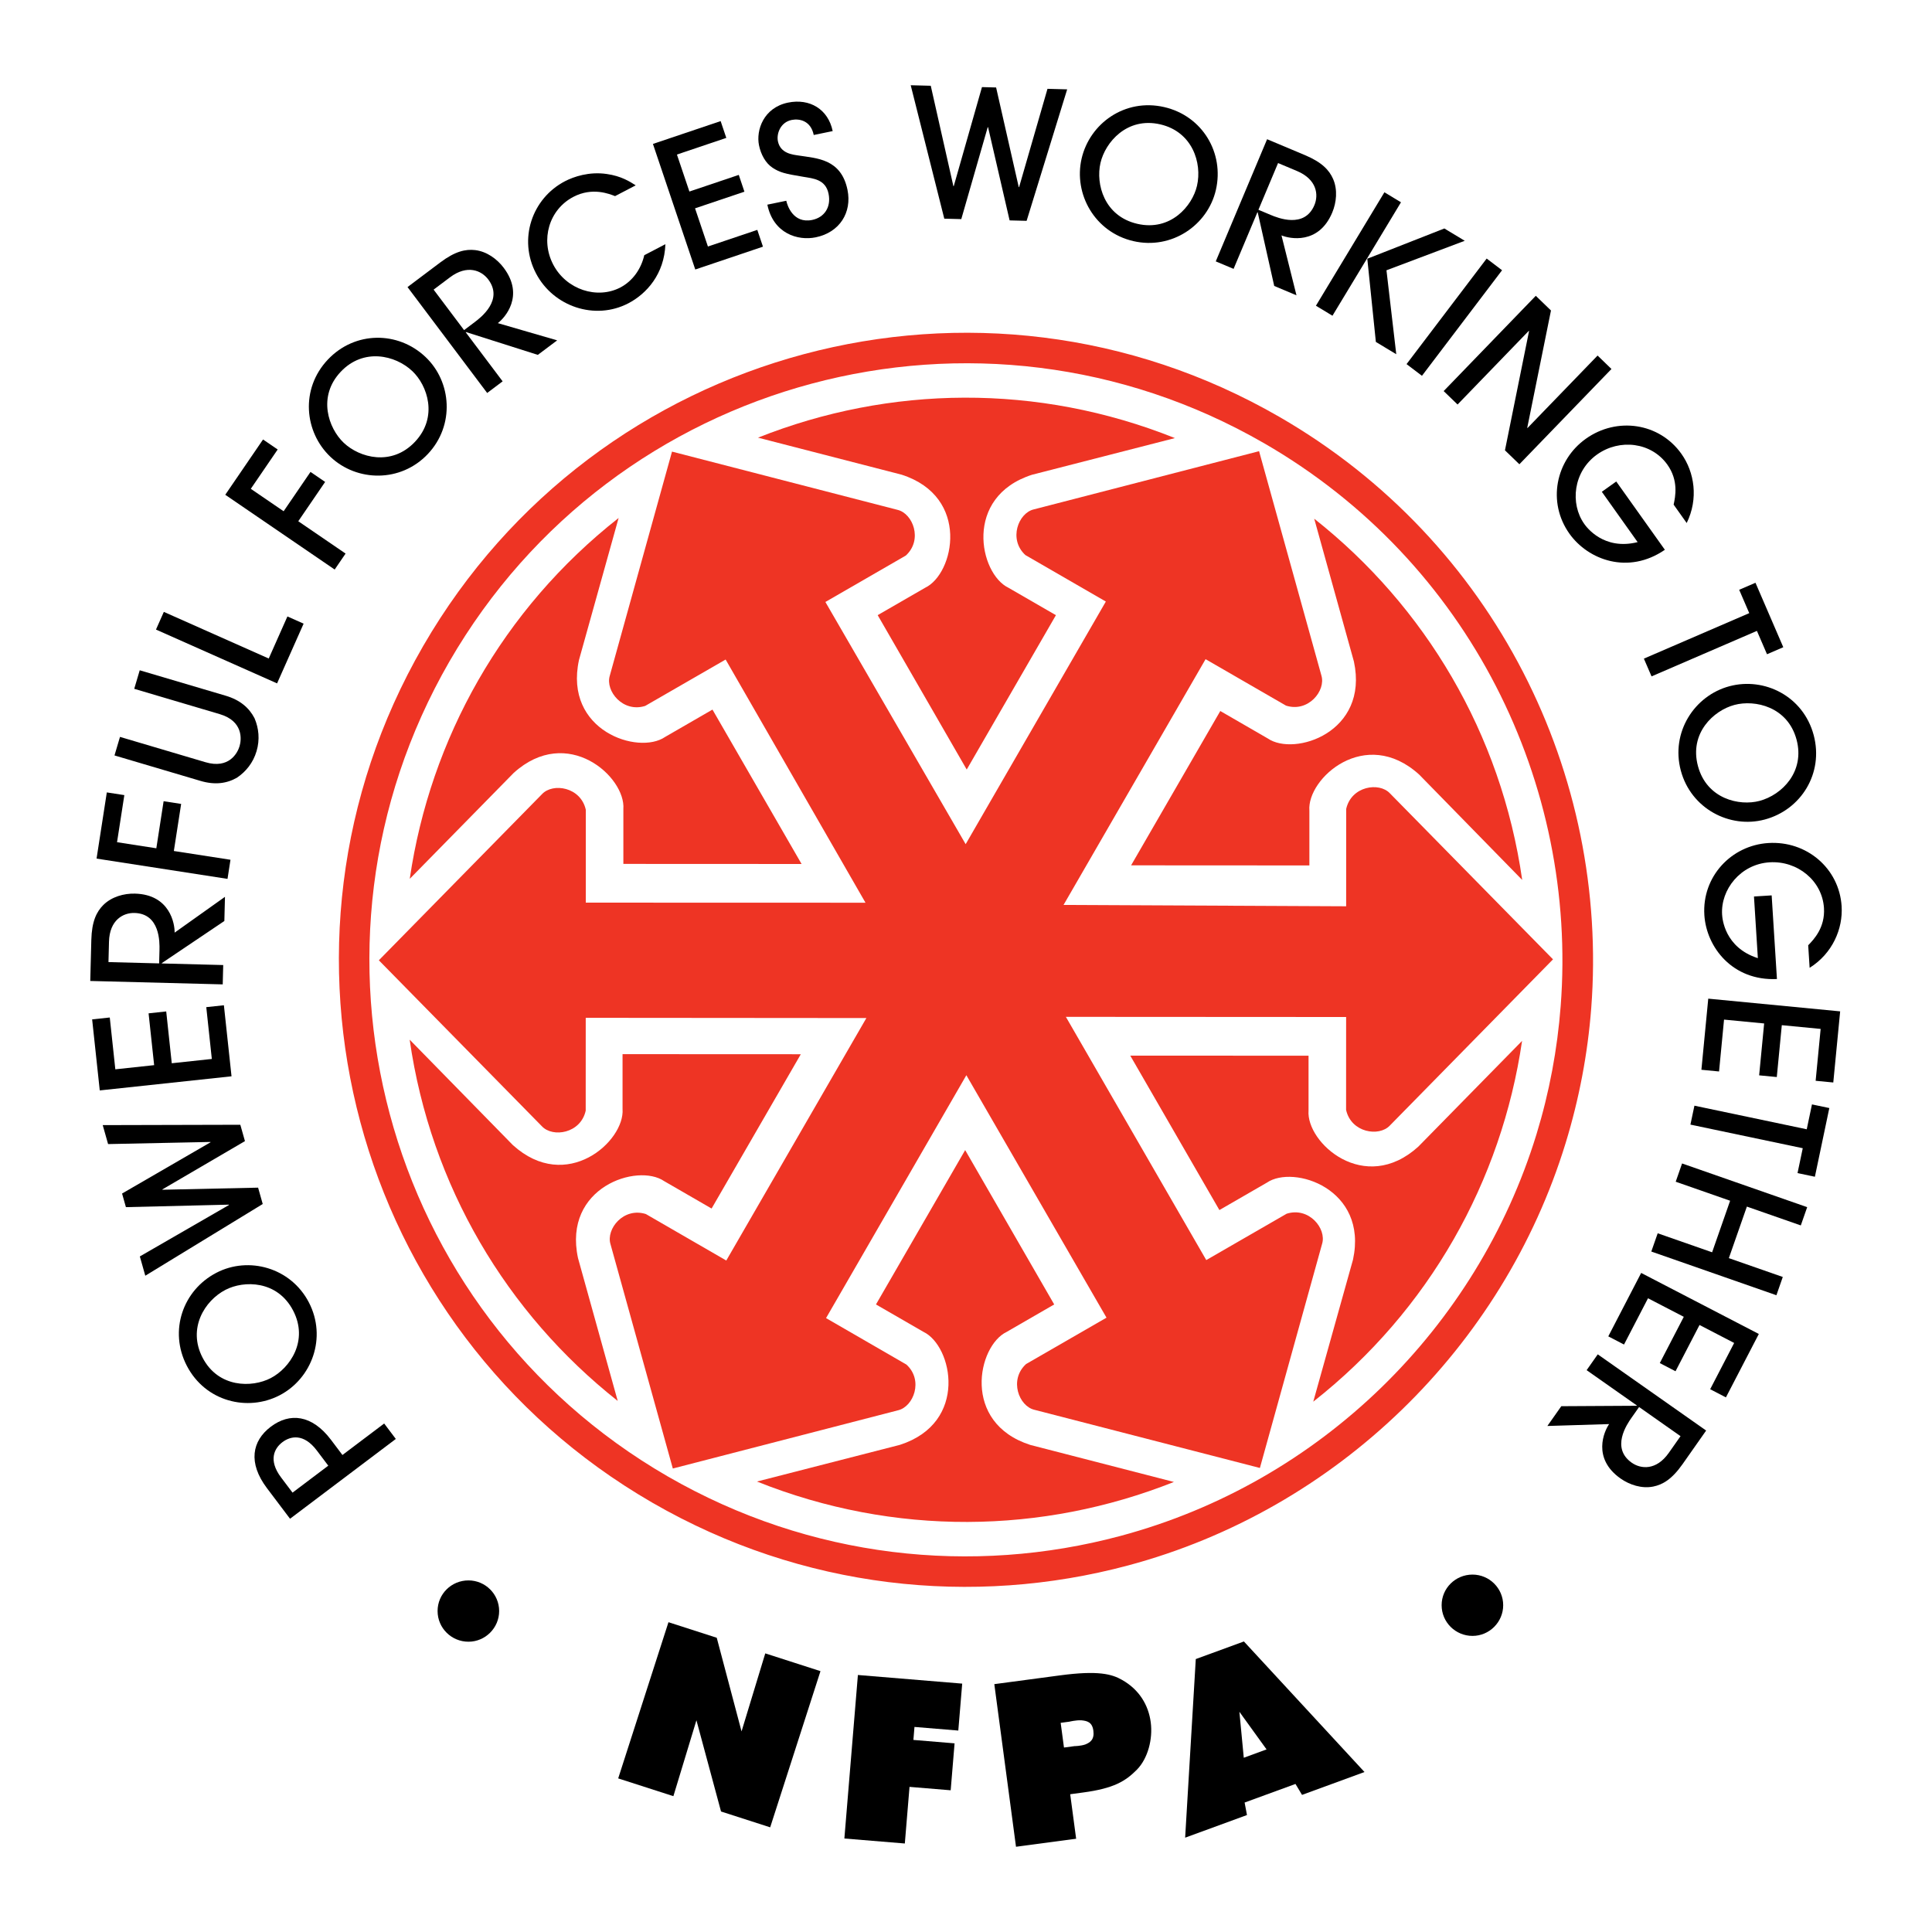 <?xml version="1.0" encoding="utf-8"?>
<!-- Generator: Adobe Illustrator 13.0.0, SVG Export Plug-In . SVG Version: 6.00 Build 14948)  -->
<!DOCTYPE svg PUBLIC "-//W3C//DTD SVG 1.0//EN" "http://www.w3.org/TR/2001/REC-SVG-20010904/DTD/svg10.dtd">
<svg version="1.0" id="Layer_1" xmlns="http://www.w3.org/2000/svg" xmlns:xlink="http://www.w3.org/1999/xlink" x="0px" y="0px"
	 width="192.756px" height="192.756px" viewBox="0 0 192.756 192.756" enable-background="new 0 0 192.756 192.756"
	 xml:space="preserve">
<g>
	<polygon fill-rule="evenodd" clip-rule="evenodd" fill="#FFFFFF" points="0,0 192.756,0 192.756,192.756 0,192.756 0,0 	"/>
	<path fill-rule="evenodd" clip-rule="evenodd" fill="#EE3424" d="M75.522,147.813c13.711,5.487,28.485,5.246,41.574,0.053
		l0.019-0.012l-14.323-3.693c-6.891-2.217-5.254-9.899-2.355-11.278l4.741-2.738l-8.883-15.4l-8.899,15.4l4.737,2.734
		c2.899,1.383,4.538,9.065-2.357,11.276L75.522,147.813L75.522,147.813z"/>
	<path fill-rule="evenodd" clip-rule="evenodd" fill="#EE3424" d="M131.024,139.846c11.607-9.129,18.787-22.048,20.831-35.979
		l0.008-0.022l-10.365,10.562c-5.367,4.855-11.195-0.402-10.945-3.605v-5.475l-17.786-0.006l8.892,15.407l4.738-2.735
		c2.65-1.818,10.12,0.604,8.592,7.682L131.024,139.846L131.024,139.846z"/>
	<path fill-rule="evenodd" clip-rule="evenodd" fill="#EE3424" d="M151.871,87.792c-2.098-14.621-9.692-27.295-20.735-36.029
		l-0.017-0.017l3.961,14.255c1.521,7.075-5.942,9.497-8.593,7.676l-4.738-2.739l-8.899,15.397l17.787,0.01v-5.473
		c-0.252-3.202,5.582-8.457,10.949-3.597L151.871,87.792L151.871,87.792z"/>
	<path fill-rule="evenodd" clip-rule="evenodd" fill="#EE3424" d="M117.221,43.708c-13.71-5.488-28.48-5.247-41.568-0.054
		l-0.026,0.011l14.328,3.694c6.891,2.216,5.251,9.895,2.351,11.279l-4.739,2.735l8.883,15.404l8.9-15.401l-4.739-2.737
		c-2.896-1.385-4.533-9.06,2.359-11.274L117.221,43.708L117.221,43.708z"/>
	<path fill-rule="evenodd" clip-rule="evenodd" fill="#EE3424" d="M61.72,51.678c-11.603,9.126-18.786,22.043-20.835,35.975v0.024
		l10.364-10.56c5.367-4.86,11.198,0.4,10.944,3.603v5.472L79.974,86.2l-8.891-15.404l-4.732,2.733
		c-2.653,1.82-10.119-0.607-8.586-7.68L61.72,51.678L61.72,51.678z"/>
	<path fill-rule="evenodd" clip-rule="evenodd" fill="#EE3424" d="M96.344,84.224l13.986-24.208l-8.025-4.635
		c-1.717-1.575-0.699-4.2,0.835-4.559l22.478-5.808l6.22,22.387c0.455,1.51-1.309,3.705-3.532,2.999l-8.025-4.634L106.11,90.286
		l28.196,0.134l0.003-9.71c0.507-2.279,3.288-2.712,4.367-1.556l16.268,16.56l-16.278,16.581c-1.077,1.149-3.864,0.718-4.367-1.565
		l0.004-9.263l-27.961-0.016l14.008,24.267l8.021-4.626c2.232-0.704,3.994,1.49,3.537,3.001l-6.208,22.367l-22.496-5.804
		c-1.54-0.359-2.557-2.985-0.833-4.565l8.025-4.627l-13.982-24.19l-13.999,24.233l8.021,4.638c1.725,1.576,0.703,4.198-0.833,4.559
		l-22.475,5.81l-6.22-22.386c-0.458-1.514,1.307-3.711,3.532-3.002l8.022,4.637l13.977-24.192l-28-0.023l-0.003,9.263
		c-0.503,2.28-3.289,2.712-4.368,1.559l-16.27-16.562l16.28-16.578c1.08-1.154,3.865-0.718,4.368,1.562l-0.002,9.264l27.907,0.008
		L72.396,65.802L64.37,70.43c-2.223,0.702-3.989-1.49-3.534-3.006l6.211-22.367l22.497,5.81c1.535,0.359,2.552,2.986,0.827,4.562
		l-8.022,4.63L96.344,84.224L96.344,84.224z"/>
	<path fill-rule="evenodd" clip-rule="evenodd" fill="#EE3424" d="M40.872,103.727c2.1,14.618,9.694,27.292,20.737,36.028
		l0.02,0.013l-3.961-14.25c-1.525-7.079,5.942-9.497,8.593-7.678l4.735,2.736l8.901-15.395l-17.785-0.008v5.471
		c0.248,3.205-5.586,8.46-10.947,3.598L40.872,103.727L40.872,103.727z"/>
	<path fill="#EE3424" d="M153.292,113.179c1.286-4.191,2.087-8.489,2.418-12.812c1.697-22.119-9.088-44.3-29.57-56.135v0
		l-0.011-0.005c-14.223-8.215-30.433-9.888-45.143-5.951c-14.708,3.936-27.916,13.481-36.152,27.73
		c-8.215,14.244-9.881,30.442-5.947,45.142c3.936,14.709,13.483,27.918,27.732,36.153c14.241,8.214,30.439,9.881,45.139,5.947
		C131.787,147.891,147.371,132.46,153.292,113.179L153.292,113.179z M156.195,114.071c-6.24,20.322-22.771,36.529-43.653,42.116
		c-15.456,4.136-32.492,2.376-47.443-6.256l-0.011-0.004c-0.003-0.001-0.009-0.005-0.061-0.037v-0.001
		c-14.926-8.642-24.946-22.513-29.08-37.957c-4.137-15.456-2.378-32.493,6.255-47.447l0.003-0.011
		c0.002-0.003,0.005-0.009,0.038-0.061l0,0.001c8.643-14.925,22.514-24.945,37.958-29.078c15.458-4.137,32.496-2.377,47.451,6.261
		v0.001l0.011,0.005c21.536,12.442,32.877,35.752,31.094,58.991C158.411,105.092,157.564,109.611,156.195,114.071L156.195,114.071z"
		/>
	<path fill-rule="evenodd" clip-rule="evenodd" d="M38.329,142.024l1.162,1.54l-10.554,7.962l-2.303-3.053
		c-1.904-2.523-1.495-4.712,0.387-6.132c1.883-1.42,4.099-1.212,6.004,1.312l1.141,1.512L38.329,142.024L38.329,142.024z
		 M32.752,146.23l-1.141-1.512c-1.323-1.754-2.645-1.429-3.429-0.837c-0.785,0.592-1.459,1.772-0.137,3.527l1.141,1.512
		L32.752,146.23L32.752,146.23z"/>
	<path fill-rule="evenodd" clip-rule="evenodd" d="M30.817,129.943c1.819,3.504,0.299,7.595-2.92,9.266
		c-3.187,1.654-7.397,0.639-9.258-2.945c-1.81-3.488-0.394-7.545,2.953-9.281C24.793,125.319,29.007,126.454,30.817,129.943
		L30.817,129.943z M20.209,135.449c1.572,3.029,4.928,3.018,6.799,2.046c1.918-0.995,3.803-3.725,2.239-6.737
		c-1.573-3.029-4.912-3.025-6.751-2.071C20.418,129.765,18.694,132.531,20.209,135.449L20.209,135.449z"/>
	<polygon fill-rule="evenodd" clip-rule="evenodd" points="24.439,113.85 16.202,118.666 16.211,118.701 25.751,118.492 
		26.212,120.125 14.496,127.279 13.952,125.354 22.843,120.224 22.834,120.188 12.562,120.437 12.179,119.079 21.001,113.968 
		20.991,113.933 10.784,114.145 10.249,112.253 23.977,112.218 24.439,113.85 	"/>
	<polygon fill-rule="evenodd" clip-rule="evenodd" points="23.099,107.383 9.953,108.792 9.193,101.704 10.952,101.516 
		11.506,106.686 15.379,106.27 14.824,101.101 16.583,100.911 17.137,106.081 21.134,105.652 20.58,100.483 22.338,100.295 
		23.099,107.383 	"/>
	<path fill-rule="evenodd" clip-rule="evenodd" d="M22.384,91.889l-6.238,4.199l-0.001,0.036l6.125,0.159l-0.049,1.929L9.005,97.871
		l0.106-4.089c0.047-1.857,0.519-2.811,1.197-3.491c0.826-0.818,2.05-1.163,3.157-1.134c3.501,0.09,3.979,3.034,3.957,3.892
		l5.023-3.571L22.384,91.889L22.384,91.889z M15.877,96.118l0.034-1.322c0.021-0.786,0.058-3.645-2.496-3.71
		c-1.108-0.028-2.484,0.688-2.541,2.866l-0.052,2.036L15.877,96.118L15.877,96.118z"/>
	<polygon fill-rule="evenodd" clip-rule="evenodd" points="22.699,87.686 9.634,85.662 10.657,79.059 12.405,79.329 11.677,84.026 
		15.597,84.634 16.324,79.937 18.073,80.208 17.345,84.904 22.995,85.779 22.699,87.686 	"/>
	<path fill-rule="evenodd" clip-rule="evenodd" d="M22.521,69.413c1.439,0.426,2.343,1.216,2.875,2.25
		c0.418,0.98,0.547,2.118,0.201,3.282c-0.344,1.166-1.072,2.05-1.956,2.645c-1.009,0.578-2.197,0.748-3.635,0.321l-8.583-2.541
		l0.548-1.85l8.532,2.527c2.347,0.694,3.196-0.917,3.399-1.603s0.367-2.5-1.979-3.195l-8.531-2.526l0.548-1.849L22.521,69.413
		L22.521,69.413z"/>
	<polygon fill-rule="evenodd" clip-rule="evenodd" points="27.644,68.181 15.562,62.811 16.346,61.048 26.812,65.7 28.676,61.503 
		30.292,62.222 27.644,68.181 	"/>
	<polygon fill-rule="evenodd" clip-rule="evenodd" points="33.391,56.823 22.474,49.364 26.244,43.848 27.704,44.846 25.023,48.769 
		28.298,51.007 30.979,47.083 32.439,48.081 29.759,52.004 34.479,55.23 33.391,56.823 	"/>
	<path fill-rule="evenodd" clip-rule="evenodd" d="M42.683,45.299c-2.713,2.869-7.076,2.777-9.711,0.284
		c-2.609-2.466-3.033-6.778-0.258-9.711c2.701-2.855,6.997-2.85,9.736-0.259C45.072,38.092,45.383,42.444,42.683,45.299
		L42.683,45.299z M33.999,37.087c-2.345,2.479-1.233,5.646,0.299,7.094c1.571,1.486,4.768,2.369,7.099-0.097
		c2.345-2.48,1.246-5.634-0.259-7.058C39.437,35.418,36.257,34.698,33.999,37.087L33.999,37.087z"/>
	<path fill-rule="evenodd" clip-rule="evenodd" d="M53.658,35.406l-7.167-2.277l-0.028,0.021l3.684,4.897l-1.542,1.16l-7.947-10.566
		l3.27-2.459c1.486-1.117,2.524-1.34,3.479-1.23c1.155,0.137,2.185,0.883,2.85,1.769c2.105,2.798,0.097,5.002-0.589,5.517
		l5.92,1.719L53.658,35.406L53.658,35.406z M46.301,32.936l1.056-0.795c0.629-0.473,2.892-2.219,1.356-4.26
		c-0.666-0.886-2.083-1.52-3.823-0.209l-1.628,1.224L46.301,32.936L46.301,32.936z"/>
	<path fill-rule="evenodd" clip-rule="evenodd" d="M61.364,19.567c-0.556-0.214-2.253-0.921-4.154,0.071
		c-2.44,1.272-3.307,4.285-2.017,6.755c1.313,2.519,4.398,3.489,6.696,2.291c1.235-0.646,2.077-1.851,2.39-3.222l2.107-1.099
		c-0.102,2.975-1.873,4.947-3.695,5.897c-3.326,1.734-7.482,0.337-9.217-2.99c-1.785-3.421-0.393-7.474,2.886-9.185
		c0.887-0.462,2.429-0.984,4.175-0.726c1.458,0.206,2.315,0.767,2.889,1.133L61.364,19.567L61.364,19.567z"/>
	<polygon fill-rule="evenodd" clip-rule="evenodd" points="69.367,26.888 65.143,14.36 71.898,12.082 72.463,13.758 67.537,15.419 
		68.781,19.11 73.708,17.449 74.271,19.125 69.345,20.785 70.629,24.595 75.556,22.935 76.121,24.61 69.367,26.888 	"/>
	<path fill-rule="evenodd" clip-rule="evenodd" d="M78.448,20.03c0.091,0.438,0.675,2.306,2.583,1.914
		c1.19-0.244,1.914-1.25,1.634-2.616c-0.298-1.453-1.554-1.523-2.519-1.689c-1.869-0.308-2.332-0.432-3.045-0.888
		c-0.714-0.456-1.189-1.343-1.375-2.253c-0.309-1.505,0.45-3.758,2.899-4.261c2.153-0.443,4.002,0.655,4.452,2.842l-1.89,0.389
		c-0.295-1.435-1.435-1.656-2.206-1.499c-1.119,0.23-1.523,1.37-1.369,2.124c0.255,1.243,1.497,1.334,2.1,1.428
		c1.753,0.279,4.202,0.305,4.842,3.42c0.463,2.258-0.786,4.247-3.167,4.736c-1.786,0.367-4.234-0.37-4.828-3.258L78.448,20.03
		L78.448,20.03z"/>
	<polygon fill-rule="evenodd" clip-rule="evenodd" points="100.729,21.989 98.58,12.691 98.545,12.691 95.908,21.861 94.212,21.817 
		90.862,8.504 92.862,8.556 95.119,18.57 95.156,18.571 97.971,8.69 99.382,8.727 101.641,18.67 101.675,18.671 104.508,8.862 
		106.472,8.915 102.426,22.033 100.729,21.989 	"/>
	<path fill-rule="evenodd" clip-rule="evenodd" d="M113.071,24.055c-3.849-0.891-5.974-4.702-5.158-8.235
		c0.809-3.499,4.314-6.043,8.247-5.135c3.83,0.886,5.998,4.596,5.148,8.27C120.497,22.471,116.898,24.94,113.071,24.055
		L113.071,24.055z M115.763,12.408c-3.326-0.768-5.494,1.793-5.968,3.847c-0.488,2.107,0.367,5.311,3.674,6.076
		c3.323,0.769,5.489-1.776,5.955-3.794C119.951,16.257,118.964,13.149,115.763,12.408L115.763,12.408z"/>
	<path fill-rule="evenodd" clip-rule="evenodd" d="M127.129,28.529l-1.646-7.338l-0.032-0.015l-2.376,5.649l-1.778-0.747
		l5.122-12.188l3.772,1.585c1.714,0.72,2.43,1.505,2.815,2.385c0.463,1.066,0.338,2.332-0.091,3.353
		c-1.357,3.228-4.273,2.603-5.062,2.271l1.497,5.979L127.129,28.529L127.129,28.529z M125.554,20.93l1.219,0.512
		c0.726,0.305,3.375,1.378,4.365-0.977c0.429-1.021,0.263-2.563-1.747-3.408l-1.878-0.789L125.554,20.93L125.554,20.93z"/>
	<polygon fill-rule="evenodd" clip-rule="evenodd" points="137.27,34.114 136.416,25.813 136.388,25.795 132.94,31.5 131.29,30.502 
		138.123,19.184 139.776,20.182 136.388,25.795 136.416,25.813 144.103,22.795 146.138,24.023 138.328,26.967 139.305,35.341 
		137.27,34.114 	"/>
	<polygon fill-rule="evenodd" clip-rule="evenodd" points="140.332,36.327 148.325,25.796 149.861,26.962 141.869,37.494 
		140.332,36.327 	"/>
	<polygon fill-rule="evenodd" clip-rule="evenodd" points="150.15,44.929 152.553,33.036 152.525,33.011 145.422,40.358 
		144.035,39.018 153.226,29.512 154.741,30.978 152.374,42.68 152.398,42.704 159.391,35.473 160.776,36.814 151.588,46.319 
		150.15,44.929 	"/>
	<path fill-rule="evenodd" clip-rule="evenodd" d="M166.979,50.348c0.172-0.804,0.507-2.4-0.624-3.987
		c-1.596-2.241-4.759-2.621-7.016-1.014c-2.373,1.688-2.721,4.896-1.27,6.935c0.217,0.306,1.935,2.656,5.318,1.805l-3.573-5.021
		l1.44-1.026l4.85,6.812c-3.651,2.511-7.653,1.017-9.519-1.602c-2.238-3.144-1.379-7.33,1.635-9.475
		c3.1-2.206,7.328-1.597,9.533,1.502c1.307,1.834,1.719,4.479,0.529,6.905L166.979,50.348L166.979,50.348z"/>
	<polygon fill-rule="evenodd" clip-rule="evenodd" points="164.01,65.712 174.523,61.173 173.519,58.843 175.144,58.143 
		177.919,64.573 176.294,65.274 175.288,62.944 164.775,67.483 164.01,65.712 	"/>
	<path fill-rule="evenodd" clip-rule="evenodd" d="M167.694,76.878c-1.018-3.814,1.352-7.479,4.857-8.414
		c3.47-0.925,7.36,0.978,8.401,4.879c1.013,3.798-1.25,7.452-4.891,8.423C172.574,82.696,168.708,80.677,167.694,76.878
		L167.694,76.878z M179.244,73.798c-0.881-3.296-4.158-4.012-6.195-3.469c-2.089,0.557-4.521,2.814-3.646,6.094
		c0.88,3.297,4.142,4.017,6.144,3.483C177.808,79.303,180.091,76.975,179.244,73.798L179.244,73.798z"/>
	<path fill-rule="evenodd" clip-rule="evenodd" d="M180.404,94.311c0.571-0.591,1.695-1.771,1.574-3.715
		c-0.174-2.747-2.663-4.737-5.427-4.563c-2.906,0.184-4.895,2.727-4.736,5.222c0.022,0.375,0.242,3.279,3.567,4.341l-0.387-6.152
		l1.764-0.111l0.527,8.345c-4.428,0.207-7.039-3.172-7.242-6.381c-0.242-3.852,2.693-6.955,6.385-7.188
		c3.799-0.241,7.068,2.507,7.31,6.305c0.141,2.247-0.903,4.711-3.192,6.146L180.404,94.311L180.404,94.311z"/>
	<polygon fill-rule="evenodd" clip-rule="evenodd" points="170.433,99.636 183.593,100.904 182.907,108 181.147,107.83 
		181.646,102.655 177.771,102.282 177.271,107.456 175.51,107.287 176.009,102.111 172.008,101.726 171.51,106.901 169.75,106.731 
		170.433,99.636 	"/>
	<polygon fill-rule="evenodd" clip-rule="evenodd" points="169.053,110.314 180.259,112.669 180.78,110.187 182.512,110.55 
		181.072,117.404 179.34,117.04 179.861,114.558 168.654,112.202 169.053,110.314 	"/>
	<polygon fill-rule="evenodd" clip-rule="evenodd" points="165.389,123.045 170.818,124.941 172.615,119.798 167.186,117.901 
		167.821,116.079 180.303,120.438 179.666,122.261 174.286,120.382 172.488,125.525 177.869,127.404 177.233,129.226 
		164.751,124.866 165.389,123.045 	"/>
	<polygon fill-rule="evenodd" clip-rule="evenodd" points="163.74,127.001 175.478,133.09 172.195,139.417 170.624,138.603 
		173.018,133.987 169.562,132.194 167.167,136.81 165.598,135.995 167.992,131.379 164.423,129.529 162.028,134.144 
		160.459,133.329 163.74,127.001 	"/>
	<path fill-rule="evenodd" clip-rule="evenodd" d="M155.771,140.297l7.521-0.043l0.02-0.029l-5.013-3.523l1.109-1.579l10.815,7.603
		l-2.351,3.348c-1.069,1.52-1.99,2.052-2.932,2.241c-1.141,0.226-2.35-0.166-3.256-0.803c-2.865-2.015-1.633-4.729-1.141-5.431
		l-6.161,0.189L155.771,140.297L155.771,140.297z M163.532,140.379l-0.762,1.081c-0.451,0.643-2.065,3.002,0.025,4.473
		c0.904,0.637,2.446,0.803,3.7-0.979l1.172-1.668L163.532,140.379L163.532,140.379z"/>
	<polygon fill-rule="evenodd" clip-rule="evenodd" points="73.984,172.742 76.351,164.958 81.859,166.731 76.841,182.313 
		71.937,180.733 69.483,171.631 67.184,179.204 61.677,177.431 66.693,161.848 71.51,163.4 73.984,172.742 	"/>
	<polygon fill-rule="evenodd" clip-rule="evenodd" points="85.593,167.114 95.999,167.975 95.61,172.658 91.237,172.297 
		91.13,173.593 95.238,173.934 94.85,178.616 90.743,178.277 90.275,183.926 84.243,183.428 85.593,167.114 	"/>
	<path fill-rule="evenodd" clip-rule="evenodd" d="M105.778,167.15c3.801-0.507,5.163-0.123,6.172,0.456
		c1.709,0.962,2.633,2.514,2.858,4.216c0.228,1.704-0.298,3.626-1.362,4.721c-1.146,1.165-2.312,1.886-5.401,2.297l-1.271,0.171
		l0.593,4.441l-6,0.8l-2.164-16.225L105.778,167.15L105.778,167.15z M106.153,174.352l1.096-0.146
		c-0.093,0.012,0.554,0.001,1.02-0.157c0.511-0.202,0.933-0.502,0.816-1.38c-0.115-0.862-0.628-0.979-1.207-1.035
		c-0.522-0.025-1.191,0.138-1.189,0.138l-0.866,0.115L106.153,174.352L106.153,174.352z"/>
	<path fill-rule="evenodd" clip-rule="evenodd" d="M124.411,181.087l-6.169,2.258l1.062-17.82l4.801-1.756l12.031,13.026
		l-6.232,2.281l-0.654-1.091l-5.075,1.855L124.411,181.087L124.411,181.087z M123.654,170.784l0.438,4.587l2.273-0.832
		L123.654,170.784L123.654,170.784z"/>
	<path fill-rule="evenodd" clip-rule="evenodd" d="M46.738,157.677c1.684,0,3.062,1.369,3.062,3.055
		c0,1.684-1.378,3.062-3.062,3.062c-1.693,0-3.08-1.361-3.08-3.062S45.045,157.677,46.738,157.677L46.738,157.677z"/>
	<path fill-rule="evenodd" clip-rule="evenodd" d="M146.911,157.097c1.685,0,3.062,1.369,3.062,3.054s-1.378,3.063-3.062,3.063
		c-1.692,0-3.079-1.362-3.079-3.063S145.219,157.097,146.911,157.097L146.911,157.097z"/>
</g>
</svg>
